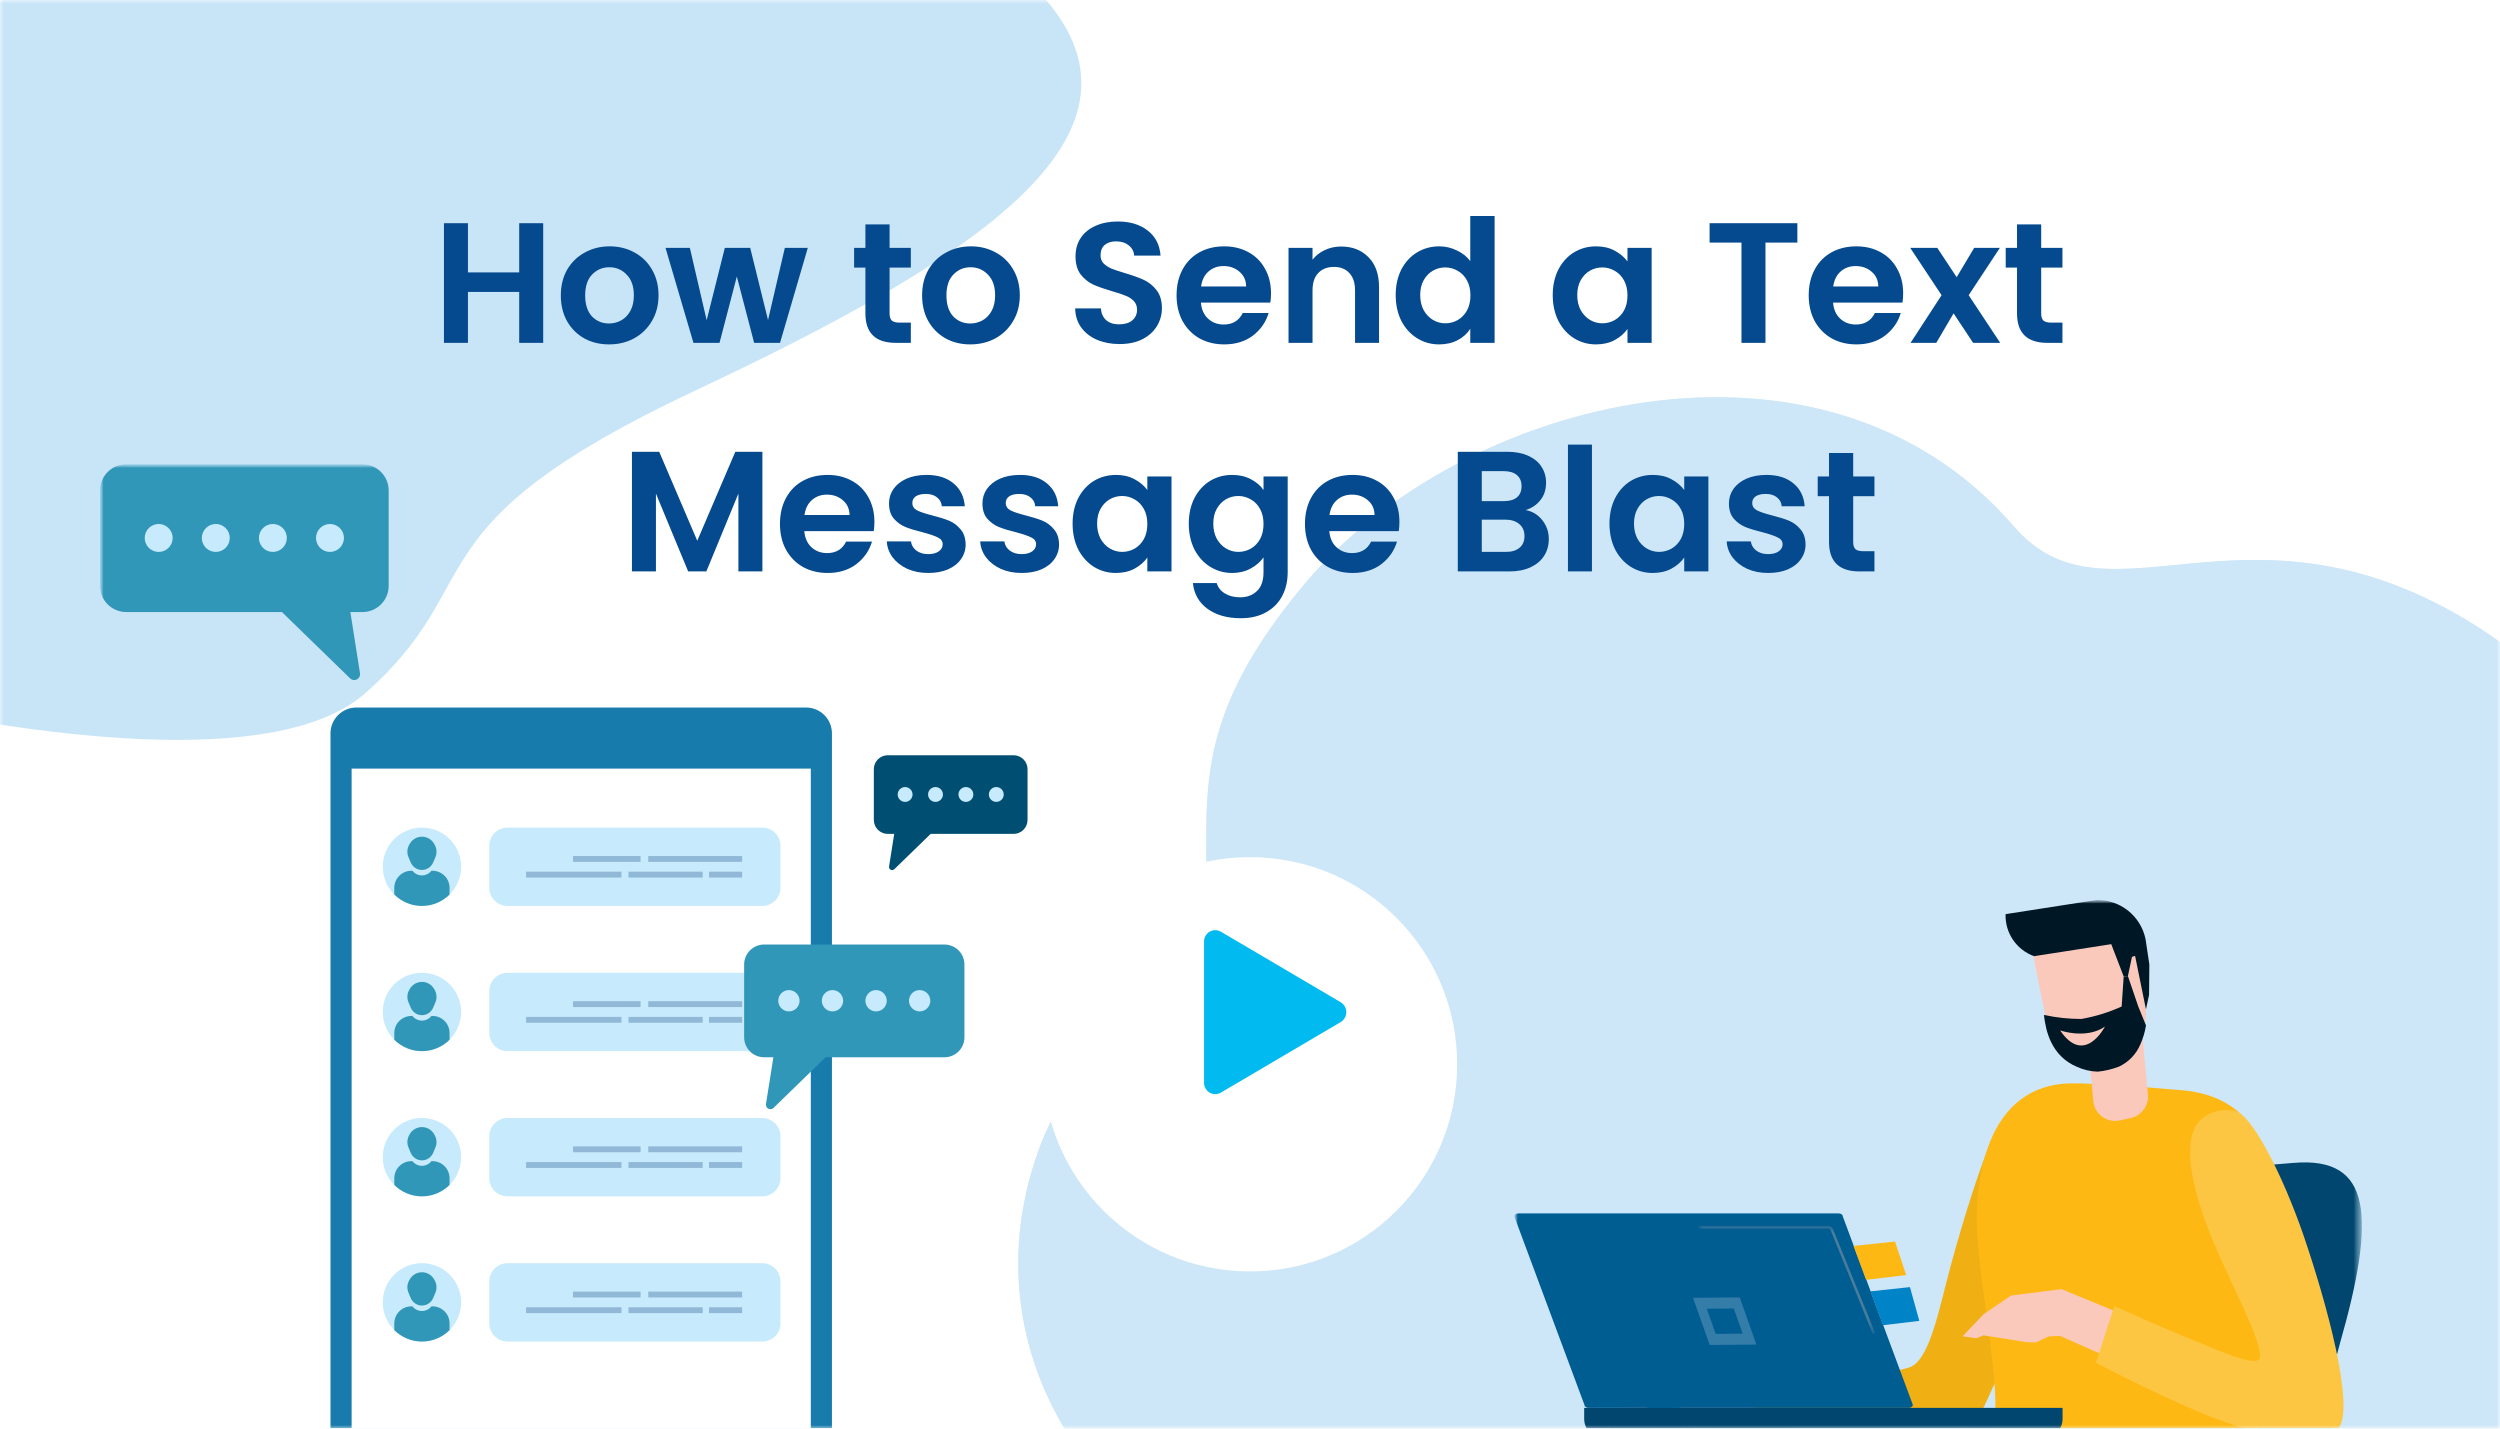 <svg width="350" height="200" viewBox="0 0 350 200" fill="none" xmlns="http://www.w3.org/2000/svg">
<path d="M0 0H350V200H0V0Z" fill="white"/>
<mask id="mask0_3517_18278" style="mask-type:alpha" maskUnits="userSpaceOnUse" x="0" y="0" width="350" height="200">
<path d="M0 0H350V200H0V0Z" fill="#D9D9D9"/>
</mask>
<g mask="url(#mask0_3517_18278)">
<path opacity="0.7" d="M145.847 159.841C151.82 144.534 167.681 140.886 168.439 133.888C170.529 114.788 163.849 104.206 182.578 81.819C204.535 55.59 255.221 42.719 281.962 73.719C294.978 88.797 314.001 68.029 345.378 86.83C382.253 108.92 405.459 179.053 351.73 217.751L175.359 217.851C157.158 217.854 133.839 190.6 145.847 159.841Z" fill="#C8E5F7"/>
<path opacity="0.7" d="M145.847 159.841C151.82 144.534 167.681 140.886 168.439 133.888C170.529 114.788 163.849 104.206 182.578 81.819C204.535 55.59 255.221 42.719 281.962 73.719C294.978 88.797 314.001 68.029 345.378 86.83C382.253 108.92 405.459 179.053 351.73 217.751L175.359 217.851C157.158 217.854 133.839 190.6 145.847 159.841Z" fill="#C8E5F7"/>
<path d="M-29.305 95.327C-29.305 95.327 33.441 112.712 51.169 97.027C68.897 81.342 56.625 73.843 97.205 54.743C137.785 35.643 166.768 17.232 142.55 -3.905C118.332 -25.042 3.086 -38 3.086 -38L-33.4 0.533L-29.305 95.327Z" fill="#C8E5F7"/>
<mask id="mask1_3517_18278" style="mask-type:luminance" maskUnits="userSpaceOnUse" x="14" y="65" width="132" height="154">
<path d="M146 65H14V218.348H146V65Z" fill="white"/>
</mask>
<g mask="url(#mask1_3517_18278)">
<mask id="mask2_3517_18278" style="mask-type:luminance" maskUnits="userSpaceOnUse" x="14" y="65" width="132" height="154">
<path d="M146 65H14V218.348H146V65Z" fill="white"/>
</mask>
<g mask="url(#mask2_3517_18278)">
<path d="M112.851 214.849H49.891C48.93 214.849 48.009 214.467 47.329 213.788C46.65 213.109 46.268 212.188 46.268 211.228V102.676C46.268 101.715 46.65 100.794 47.329 100.114C48.008 99.435 48.93 99.053 49.891 99.053H112.851C113.326 99.053 113.797 99.147 114.237 99.329C114.676 99.511 115.075 99.778 115.411 100.114C115.748 100.451 116.014 100.85 116.196 101.29C116.378 101.729 116.472 102.2 116.472 102.676V211.228C116.472 212.188 116.09 213.109 115.411 213.788C114.732 214.467 113.811 214.849 112.851 214.849Z" fill="#177BAC"/>
<path d="M113.513 107.607H49.227V201.28H113.513V107.607Z" fill="white"/>
<path d="M106.706 187.816H71.057C70.378 187.816 69.727 187.546 69.246 187.066C68.766 186.585 68.496 185.934 68.496 185.255V179.409C68.496 178.729 68.766 178.078 69.246 177.598C69.727 177.117 70.378 176.848 71.057 176.848H106.706C107.385 176.848 108.037 177.117 108.517 177.598C108.997 178.078 109.267 178.729 109.267 179.409V185.257C109.267 185.936 108.997 186.586 108.516 187.066C108.036 187.546 107.385 187.816 106.706 187.816Z" fill="#C7EAFC"/>
<path d="M103.899 180.824H90.758V181.645H103.899V180.824Z" fill="#91B9D7"/>
<path d="M89.681 180.824H80.225V181.645H89.681V180.824Z" fill="#91B9D7"/>
<path d="M103.899 183.018H99.26V183.839H103.899V183.018Z" fill="#91B9D7"/>
<path d="M98.377 183.018H87.99V183.839H98.377V183.018Z" fill="#91B9D7"/>
<path d="M87.005 183.018H73.652V183.839H87.005V183.018Z" fill="#91B9D7"/>
<path d="M59.071 187.816C57.986 187.816 56.926 187.494 56.024 186.891C55.122 186.289 54.419 185.432 54.004 184.43C53.588 183.427 53.48 182.325 53.691 181.261C53.903 180.197 54.425 179.219 55.193 178.452C55.96 177.685 56.937 177.163 58.001 176.951C59.065 176.739 60.168 176.848 61.17 177.263C62.172 177.678 63.029 178.381 63.632 179.283C64.234 180.185 64.556 181.246 64.556 182.331C64.556 183.785 63.978 185.181 62.949 186.209C61.921 187.238 60.526 187.816 59.071 187.816Z" fill="#C7EAFC"/>
<path d="M60.546 182.889H60.398C60.241 183.091 60.039 183.255 59.809 183.368C59.579 183.481 59.326 183.539 59.069 183.539C58.813 183.539 58.56 183.481 58.329 183.368C58.099 183.255 57.898 183.091 57.74 182.889H57.594C56.959 182.889 56.351 183.141 55.902 183.59C55.453 184.038 55.201 184.647 55.201 185.282V186.218C56.229 187.241 57.62 187.815 59.07 187.815C60.52 187.815 61.911 187.241 62.939 186.218V185.28C62.939 184.645 62.687 184.036 62.238 183.588C61.789 183.139 61.181 182.887 60.546 182.887" fill="#3097B9"/>
<path d="M60.849 179.233L60.769 179.094C60.597 178.796 60.349 178.549 60.052 178.377C59.754 178.206 59.416 178.115 59.073 178.115C58.729 178.115 58.391 178.206 58.093 178.377C57.796 178.549 57.548 178.796 57.376 179.094L57.296 179.233C57.145 179.494 57.056 179.786 57.037 180.087C57.018 180.388 57.069 180.689 57.185 180.968L57.504 181.732C57.565 181.873 57.645 182.005 57.743 182.124C57.9 182.326 58.102 182.49 58.332 182.603C58.563 182.715 58.816 182.774 59.072 182.774C59.328 182.774 59.581 182.715 59.812 182.603C60.042 182.49 60.244 182.326 60.401 182.124C60.498 182.005 60.579 181.873 60.64 181.732L60.959 180.968C61.076 180.689 61.126 180.388 61.107 180.087C61.088 179.786 61 179.494 60.849 179.233Z" fill="#3097B9"/>
<path d="M106.706 167.49H71.057C70.378 167.49 69.727 167.22 69.246 166.739C68.766 166.259 68.496 165.608 68.496 164.929V159.081C68.496 158.401 68.766 157.75 69.246 157.27C69.727 156.789 70.378 156.52 71.057 156.52H106.706C107.385 156.52 108.037 156.789 108.517 157.27C108.997 157.75 109.267 158.401 109.267 159.081V164.929C109.267 165.608 108.997 166.259 108.517 166.739C108.037 167.22 107.385 167.49 106.706 167.49Z" fill="#C7EAFC"/>
<path d="M103.899 160.494H90.758V161.315H103.899V160.494Z" fill="#91B9D7"/>
<path d="M89.681 160.494H80.225V161.315H89.681V160.494Z" fill="#91B9D7"/>
<path d="M103.899 162.689H99.26V163.51H103.899V162.689Z" fill="#91B9D7"/>
<path d="M98.377 162.689H87.99V163.51H98.377V162.689Z" fill="#91B9D7"/>
<path d="M87.005 162.689H73.652V163.51H87.005V162.689Z" fill="#91B9D7"/>
<path d="M59.071 167.49C57.986 167.49 56.926 167.168 56.024 166.565C55.122 165.962 54.419 165.106 54.004 164.104C53.588 163.101 53.48 161.998 53.691 160.934C53.903 159.87 54.425 158.893 55.193 158.126C55.96 157.359 56.937 156.837 58.001 156.625C59.065 156.413 60.168 156.522 61.17 156.937C62.172 157.352 63.029 158.055 63.632 158.957C64.234 159.859 64.556 160.92 64.556 162.005C64.556 163.459 63.978 164.854 62.949 165.883C61.921 166.912 60.526 167.49 59.071 167.49Z" fill="#C7EAFC"/>
<path d="M60.546 162.562H60.398C60.241 162.765 60.039 162.929 59.809 163.042C59.579 163.154 59.326 163.213 59.069 163.213C58.813 163.213 58.56 163.154 58.329 163.042C58.099 162.929 57.898 162.765 57.74 162.562H57.594C56.959 162.562 56.351 162.815 55.902 163.263C55.453 163.712 55.201 164.321 55.201 164.956V165.892C56.229 166.915 57.62 167.489 59.07 167.489C60.52 167.489 61.912 166.915 62.939 165.892V164.956C62.939 164.321 62.687 163.712 62.238 163.263C61.789 162.815 61.181 162.562 60.546 162.562Z" fill="#3097B9"/>
<path d="M60.849 158.908L60.769 158.769C60.597 158.472 60.349 158.225 60.052 158.053C59.754 157.881 59.416 157.791 59.073 157.791C58.729 157.791 58.391 157.881 58.093 158.053C57.796 158.225 57.548 158.472 57.376 158.769L57.296 158.908C57.145 159.17 57.056 159.462 57.037 159.763C57.018 160.064 57.069 160.365 57.185 160.643L57.504 161.407C57.565 161.549 57.645 161.681 57.743 161.799C57.9 162.002 58.102 162.166 58.332 162.279C58.563 162.391 58.816 162.45 59.072 162.45C59.328 162.45 59.581 162.391 59.812 162.279C60.042 162.166 60.244 162.002 60.401 161.799C60.498 161.68 60.579 161.548 60.64 161.407L60.959 160.643C61.076 160.365 61.126 160.064 61.107 159.763C61.088 159.462 61 159.17 60.849 158.908Z" fill="#3097B9"/>
<path d="M106.706 147.161H71.057C70.721 147.161 70.388 147.095 70.077 146.966C69.766 146.838 69.484 146.649 69.246 146.411C69.008 146.173 68.82 145.891 68.691 145.58C68.562 145.27 68.496 144.937 68.496 144.6V138.752C68.496 138.073 68.766 137.422 69.246 136.942C69.727 136.461 70.378 136.191 71.057 136.191H106.706C107.385 136.191 108.037 136.461 108.517 136.942C108.997 137.422 109.267 138.073 109.267 138.752V144.6C109.267 144.937 109.201 145.27 109.072 145.58C108.943 145.891 108.755 146.173 108.517 146.411C108.279 146.649 107.997 146.838 107.686 146.966C107.375 147.095 107.042 147.161 106.706 147.161Z" fill="#C7EAFC"/>
<path d="M103.899 140.168H90.758V140.989H103.899V140.168Z" fill="#91B9D7"/>
<path d="M89.681 140.168H80.225V140.989H89.681V140.168Z" fill="#91B9D7"/>
<path d="M103.899 142.365H99.26V143.186H103.899V142.365Z" fill="#91B9D7"/>
<path d="M98.377 142.365H87.99V143.186H98.377V142.365Z" fill="#91B9D7"/>
<path d="M87.005 142.365H73.652V143.186H87.005V142.365Z" fill="#91B9D7"/>
<path d="M59.071 147.161C57.986 147.161 56.926 146.84 56.024 146.237C55.122 145.634 54.419 144.778 54.004 143.775C53.588 142.773 53.48 141.67 53.691 140.606C53.903 139.542 54.425 138.565 55.193 137.798C55.96 137.031 56.937 136.508 58.001 136.297C59.065 136.085 60.168 136.194 61.17 136.609C62.172 137.024 63.029 137.727 63.632 138.629C64.234 139.531 64.556 140.592 64.556 141.676C64.556 143.131 63.978 144.526 62.949 145.555C61.921 146.584 60.526 147.161 59.071 147.161Z" fill="#C7EAFC"/>
<path d="M60.546 142.234H60.398C60.241 142.437 60.039 142.601 59.809 142.714C59.579 142.826 59.326 142.885 59.069 142.885C58.813 142.885 58.56 142.826 58.329 142.714C58.099 142.601 57.898 142.437 57.74 142.234H57.594C56.959 142.234 56.351 142.487 55.902 142.935C55.453 143.384 55.201 143.993 55.201 144.627V145.563C56.229 146.586 57.62 147.16 59.07 147.16C60.52 147.16 61.911 146.586 62.939 145.563V144.625C62.939 143.991 62.687 143.382 62.238 142.933C61.789 142.485 61.181 142.232 60.546 142.232" fill="#3097B9"/>
<path d="M60.849 138.58L60.769 138.441C60.597 138.144 60.349 137.897 60.052 137.725C59.754 137.553 59.416 137.463 59.073 137.463C58.729 137.463 58.391 137.553 58.093 137.725C57.796 137.897 57.548 138.144 57.376 138.441L57.296 138.58C57.145 138.841 57.056 139.134 57.037 139.435C57.018 139.736 57.069 140.037 57.185 140.315L57.504 141.079C57.565 141.221 57.645 141.353 57.743 141.471C57.9 141.674 58.102 141.838 58.332 141.95C58.563 142.063 58.816 142.122 59.072 142.122C59.328 142.122 59.581 142.063 59.812 141.95C60.042 141.838 60.244 141.674 60.401 141.471C60.498 141.352 60.579 141.22 60.64 141.079L60.959 140.315C61.076 140.037 61.126 139.736 61.107 139.435C61.088 139.134 61 138.841 60.849 138.58Z" fill="#3097B9"/>
<path d="M106.706 126.833H71.057C70.378 126.833 69.727 126.563 69.246 126.083C68.766 125.603 68.496 124.952 68.496 124.272V118.424C68.496 117.745 68.766 117.094 69.246 116.613C69.727 116.133 70.378 115.863 71.057 115.863H106.706C107.385 115.863 108.037 116.133 108.517 116.613C108.997 117.094 109.267 117.745 109.267 118.424V124.272C109.267 124.609 109.201 124.942 109.072 125.252C108.943 125.563 108.755 125.845 108.517 126.083C108.279 126.321 107.997 126.51 107.686 126.638C107.375 126.767 107.042 126.833 106.706 126.833Z" fill="#C7EAFC"/>
<path d="M103.899 119.842H90.758V120.663H103.899V119.842Z" fill="#91B9D7"/>
<path d="M89.681 119.842H80.225V120.663H89.681V119.842Z" fill="#91B9D7"/>
<path d="M103.899 122.037H99.26V122.858H103.899V122.037Z" fill="#91B9D7"/>
<path d="M98.377 122.037H87.99V122.858H98.377V122.037Z" fill="#91B9D7"/>
<path d="M87.005 122.037H73.652V122.858H87.005V122.037Z" fill="#91B9D7"/>
<path d="M59.071 126.833C57.986 126.833 56.926 126.512 56.024 125.909C55.122 125.306 54.419 124.45 54.004 123.447C53.588 122.445 53.48 121.342 53.691 120.278C53.903 119.214 54.425 118.237 55.193 117.47C55.96 116.703 56.937 116.18 58.001 115.969C59.065 115.757 60.168 115.866 61.17 116.281C62.172 116.696 63.029 117.399 63.632 118.301C64.234 119.203 64.556 120.263 64.556 121.348C64.556 122.803 63.978 124.198 62.949 125.226C61.92 126.255 60.526 126.833 59.071 126.833Z" fill="#C7EAFC"/>
<path d="M60.546 121.906H60.398C60.241 122.109 60.039 122.273 59.809 122.385C59.579 122.498 59.326 122.557 59.069 122.557C58.813 122.557 58.56 122.498 58.329 122.385C58.099 122.273 57.898 122.109 57.74 121.906H57.594C56.96 121.906 56.352 122.158 55.903 122.606C55.454 123.054 55.202 123.662 55.201 124.296V125.232C56.229 126.256 57.62 126.83 59.07 126.83C60.52 126.83 61.912 126.256 62.939 125.232V124.296C62.938 123.662 62.686 123.054 62.237 122.606C61.788 122.158 61.18 121.906 60.546 121.906Z" fill="#3097B9"/>
<path d="M60.849 118.252L60.769 118.113C60.597 117.816 60.35 117.569 60.052 117.397C59.754 117.225 59.416 117.135 59.073 117.135C58.729 117.135 58.391 117.225 58.093 117.397C57.796 117.569 57.548 117.816 57.376 118.113L57.296 118.252C57.145 118.514 57.056 118.807 57.037 119.108C57.018 119.41 57.069 119.712 57.185 119.99L57.504 120.751C57.565 120.893 57.646 121.026 57.743 121.145C57.901 121.347 58.102 121.511 58.333 121.623C58.563 121.735 58.816 121.794 59.072 121.794C59.328 121.794 59.581 121.735 59.812 121.623C60.042 121.511 60.243 121.347 60.401 121.145C60.498 121.025 60.578 120.893 60.64 120.751L60.959 119.99C61.076 119.712 61.127 119.41 61.107 119.108C61.088 118.807 61 118.514 60.849 118.252Z" fill="#3097B9"/>
<path d="M17.67 65H50.744C51.226 65 51.703 65.095 52.149 65.279C52.594 65.463 52.999 65.734 53.339 66.075C53.68 66.415 53.95 66.82 54.135 67.265C54.319 67.711 54.414 68.188 54.414 68.67V82.019C54.414 82.501 54.319 82.978 54.135 83.423C53.95 83.868 53.68 84.273 53.339 84.613C52.998 84.954 52.593 85.224 52.148 85.408C51.703 85.593 51.226 85.687 50.744 85.687H49.051L50.401 94.264C50.428 94.434 50.4 94.607 50.323 94.761C50.245 94.914 50.121 95.039 49.969 95.118C49.816 95.197 49.643 95.226 49.473 95.201C49.303 95.176 49.145 95.099 49.022 94.979L39.467 85.687H17.67C16.697 85.687 15.764 85.301 15.076 84.613C14.387 83.925 14.001 82.992 14 82.019V68.67C14 67.697 14.387 66.763 15.075 66.075C15.763 65.387 16.697 65 17.67 65Z" fill="#3097B9"/>
<path d="M44.242 75.313C44.242 75.7 44.357 76.078 44.572 76.399C44.786 76.72 45.091 76.971 45.448 77.119C45.806 77.266 46.198 77.305 46.577 77.23C46.956 77.154 47.305 76.968 47.578 76.695C47.851 76.422 48.037 76.074 48.113 75.695C48.188 75.316 48.149 74.923 48.001 74.566C47.854 74.209 47.603 73.903 47.282 73.689C46.96 73.474 46.583 73.359 46.196 73.359C45.94 73.359 45.685 73.41 45.448 73.508C45.211 73.606 44.996 73.75 44.814 73.931C44.633 74.113 44.489 74.328 44.391 74.566C44.292 74.803 44.242 75.057 44.242 75.313Z" fill="#C7EAFC"/>
<path d="M36.248 75.313C36.248 75.7 36.363 76.078 36.577 76.399C36.792 76.72 37.097 76.971 37.454 77.119C37.811 77.266 38.204 77.305 38.583 77.23C38.962 77.154 39.31 76.968 39.584 76.695C39.857 76.422 40.043 76.074 40.118 75.695C40.194 75.316 40.155 74.923 40.007 74.566C39.859 74.209 39.609 73.903 39.288 73.689C38.966 73.474 38.589 73.359 38.202 73.359C37.945 73.359 37.691 73.41 37.454 73.508C37.217 73.606 37.002 73.75 36.82 73.931C36.639 74.113 36.495 74.328 36.397 74.566C36.298 74.803 36.248 75.057 36.248 75.313Z" fill="#C7EAFC"/>
<path d="M28.256 75.313C28.256 75.7 28.37 76.077 28.585 76.398C28.799 76.72 29.104 76.97 29.461 77.118C29.818 77.266 30.21 77.305 30.589 77.23C30.968 77.155 31.316 76.97 31.59 76.697C31.863 76.424 32.05 76.076 32.126 75.698C32.202 75.319 32.164 74.926 32.017 74.569C31.869 74.212 31.62 73.906 31.299 73.691C30.978 73.476 30.601 73.36 30.215 73.359C29.958 73.359 29.703 73.409 29.465 73.506C29.228 73.604 29.012 73.748 28.83 73.93C28.648 74.111 28.503 74.327 28.405 74.564C28.306 74.802 28.256 75.056 28.256 75.313Z" fill="#C7EAFC"/>
<path d="M20.262 75.313C20.262 75.7 20.376 76.078 20.591 76.399C20.806 76.72 21.111 76.971 21.468 77.119C21.825 77.266 22.218 77.305 22.597 77.23C22.976 77.154 23.324 76.968 23.597 76.695C23.871 76.422 24.057 76.074 24.132 75.695C24.208 75.316 24.169 74.923 24.021 74.566C23.873 74.209 23.623 73.903 23.301 73.689C22.98 73.474 22.602 73.359 22.216 73.359C21.959 73.359 21.705 73.41 21.468 73.508C21.231 73.606 21.015 73.75 20.834 73.931C20.652 74.113 20.508 74.328 20.41 74.566C20.312 74.803 20.262 75.057 20.262 75.313Z" fill="#C7EAFC"/>
<path d="M132.221 132.232H106.98C106.237 132.232 105.525 132.527 105 133.053C104.475 133.578 104.18 134.29 104.18 135.032V145.22C104.18 145.963 104.475 146.675 105 147.2C105.525 147.725 106.237 148.02 106.98 148.02H108.273L107.237 154.565C107.216 154.695 107.237 154.828 107.297 154.945C107.356 155.062 107.451 155.157 107.568 155.218C107.684 155.278 107.817 155.3 107.947 155.28C108.076 155.261 108.197 155.201 108.291 155.109L115.584 148.02H132.221C132.963 148.02 133.675 147.725 134.201 147.2C134.726 146.675 135.021 145.963 135.021 145.22V135.032C135.021 134.29 134.726 133.578 134.201 133.053C133.675 132.527 132.963 132.232 132.221 132.232Z" fill="#3097B9"/>
<path d="M111.941 140.103C111.941 140.398 111.854 140.687 111.69 140.932C111.526 141.178 111.293 141.369 111.02 141.482C110.747 141.595 110.447 141.624 110.158 141.567C109.869 141.509 109.603 141.367 109.394 141.158C109.185 140.95 109.043 140.684 108.986 140.394C108.928 140.105 108.958 139.805 109.071 139.532C109.184 139.26 109.375 139.027 109.62 138.863C109.865 138.699 110.154 138.611 110.449 138.611C110.845 138.612 111.224 138.769 111.504 139.049C111.783 139.328 111.941 139.708 111.941 140.103Z" fill="#C7EAFC"/>
<path d="M118.041 140.103C118.041 140.398 117.953 140.687 117.789 140.932C117.625 141.178 117.392 141.369 117.12 141.482C116.847 141.595 116.547 141.624 116.258 141.567C115.968 141.509 115.702 141.367 115.494 141.158C115.285 140.95 115.143 140.684 115.085 140.394C115.028 140.105 115.057 139.805 115.17 139.532C115.283 139.26 115.474 139.027 115.72 138.863C115.965 138.699 116.254 138.611 116.549 138.611C116.944 138.612 117.324 138.769 117.603 139.049C117.883 139.328 118.04 139.708 118.041 140.103Z" fill="#C7EAFC"/>
<path d="M124.144 140.103C124.144 140.398 124.057 140.687 123.894 140.932C123.73 141.178 123.497 141.369 123.225 141.483C122.952 141.596 122.653 141.626 122.363 141.569C122.074 141.512 121.807 141.371 121.598 141.163C121.389 140.955 121.246 140.689 121.188 140.4C121.129 140.111 121.158 139.811 121.27 139.538C121.382 139.265 121.572 139.031 121.817 138.866C122.061 138.701 122.349 138.613 122.644 138.611C122.841 138.611 123.035 138.649 123.217 138.723C123.399 138.798 123.564 138.907 123.704 139.046C123.843 139.185 123.954 139.349 124.029 139.531C124.105 139.712 124.144 139.907 124.144 140.103Z" fill="#C7EAFC"/>
<path d="M130.244 140.103C130.244 140.398 130.156 140.687 129.992 140.932C129.828 141.178 129.595 141.369 129.323 141.482C129.05 141.595 128.75 141.624 128.461 141.567C128.171 141.509 127.905 141.367 127.697 141.158C127.488 140.95 127.346 140.684 127.288 140.394C127.231 140.105 127.26 139.805 127.373 139.532C127.486 139.26 127.677 139.027 127.923 138.863C128.168 138.699 128.457 138.611 128.752 138.611C129.147 138.612 129.527 138.769 129.806 139.049C130.086 139.328 130.243 139.708 130.244 140.103Z" fill="#C7EAFC"/>
<path d="M141.902 105.734H124.288C123.771 105.735 123.275 105.94 122.909 106.306C122.543 106.671 122.337 107.167 122.336 107.684V114.791C122.336 115.048 122.386 115.302 122.484 115.539C122.582 115.776 122.726 115.991 122.907 116.173C123.089 116.354 123.304 116.498 123.541 116.596C123.778 116.695 124.031 116.745 124.288 116.745H125.188L124.469 121.313C124.455 121.403 124.47 121.496 124.511 121.577C124.553 121.658 124.619 121.724 124.7 121.766C124.781 121.808 124.873 121.823 124.963 121.81C125.053 121.796 125.137 121.755 125.202 121.691L130.293 116.744H141.902C142.42 116.744 142.917 116.538 143.283 116.172C143.65 115.805 143.856 115.309 143.856 114.79V107.684C143.855 107.167 143.648 106.671 143.282 106.306C142.916 105.94 142.419 105.735 141.902 105.734Z" fill="#004E72"/>
<path d="M127.756 111.226C127.756 111.431 127.695 111.632 127.581 111.803C127.466 111.974 127.304 112.108 127.114 112.186C126.924 112.265 126.715 112.286 126.513 112.246C126.311 112.205 126.126 112.106 125.98 111.961C125.835 111.815 125.736 111.63 125.696 111.428C125.656 111.227 125.676 111.018 125.755 110.828C125.834 110.638 125.967 110.475 126.138 110.361C126.309 110.247 126.51 110.186 126.716 110.186C126.852 110.185 126.988 110.212 127.114 110.264C127.24 110.317 127.355 110.393 127.451 110.49C127.548 110.586 127.625 110.701 127.677 110.827C127.729 110.954 127.756 111.089 127.756 111.226Z" fill="#C7EAFC"/>
<path d="M132.01 111.226C132.01 111.431 131.949 111.632 131.834 111.803C131.72 111.974 131.558 112.108 131.368 112.186C131.178 112.265 130.969 112.286 130.767 112.246C130.565 112.205 130.38 112.106 130.234 111.961C130.089 111.815 129.99 111.63 129.95 111.428C129.91 111.227 129.93 111.018 130.009 110.828C130.088 110.638 130.221 110.475 130.392 110.361C130.563 110.247 130.764 110.186 130.97 110.186C131.106 110.185 131.242 110.212 131.368 110.264C131.494 110.317 131.609 110.393 131.705 110.49C131.802 110.586 131.879 110.701 131.931 110.827C131.983 110.954 132.01 111.089 132.01 111.226Z" fill="#C7EAFC"/>
<path d="M136.266 111.226C136.266 111.431 136.205 111.632 136.09 111.803C135.976 111.974 135.814 112.108 135.624 112.186C135.434 112.265 135.224 112.286 135.023 112.246C134.821 112.205 134.636 112.106 134.49 111.961C134.345 111.815 134.246 111.63 134.206 111.428C134.165 111.227 134.186 111.018 134.265 110.828C134.343 110.638 134.477 110.475 134.648 110.361C134.819 110.247 135.02 110.186 135.226 110.186C135.362 110.185 135.497 110.212 135.624 110.264C135.75 110.317 135.865 110.393 135.961 110.49C136.058 110.586 136.134 110.701 136.187 110.827C136.239 110.954 136.266 111.089 136.266 111.226Z" fill="#C7EAFC"/>
<path d="M140.521 111.226C140.521 111.431 140.46 111.632 140.346 111.803C140.232 111.974 140.069 112.108 139.879 112.186C139.689 112.265 139.48 112.286 139.279 112.246C139.077 112.205 138.891 112.106 138.746 111.961C138.601 111.815 138.502 111.63 138.461 111.428C138.421 111.227 138.442 111.018 138.521 110.828C138.599 110.638 138.733 110.475 138.904 110.361C139.075 110.247 139.276 110.186 139.481 110.186C139.757 110.186 140.022 110.295 140.217 110.49C140.411 110.685 140.521 110.95 140.521 111.226Z" fill="#C7EAFC"/>
</g>
</g>
<mask id="mask3_3517_18278" style="mask-type:luminance" maskUnits="userSpaceOnUse" x="212" y="126" width="119" height="76">
<path d="M330.674 126H212V201.506H330.674V126Z" fill="white"/>
</mask>
<g mask="url(#mask3_3517_18278)">
<mask id="mask4_3517_18278" style="mask-type:luminance" maskUnits="userSpaceOnUse" x="212" y="126" width="119" height="76">
<path d="M330.674 126H212V201.506H330.674V126Z" fill="white"/>
</mask>
<g mask="url(#mask4_3517_18278)">
<path d="M327.558 188.195C332.715 170.148 332.066 161.882 321.082 162.806C313.019 163.54 304.918 163.749 296.828 163.43C285.809 163.713 283.628 171.911 284.955 183.37C285.753 189.424 285.111 195.58 283.082 201.339H326.268C326.268 194.569 326.461 192.046 327.561 188.195" fill="#00466E"/>
<path d="M235.104 201.363H224.64C224.64 201.363 224.366 200.57 224.666 200.343C226.658 199.057 228.732 197.903 230.876 196.889C231.089 196.814 231.314 196.775 231.54 196.775H234.14C234.449 196.776 234.754 196.848 235.03 196.987C235.306 197.126 235.545 197.327 235.73 197.575C236.175 198.071 236.574 198.607 236.923 199.175C237.078 199.607 237.078 200.079 236.923 200.51C236.655 200.935 235.105 201.369 235.105 201.369" fill="#0083C7"/>
<path d="M236.924 199.17C236.575 198.601 236.175 198.066 235.73 197.57C235.545 197.322 235.306 197.12 235.03 196.981C234.754 196.842 234.449 196.77 234.141 196.77H233.141C233.45 196.77 233.754 196.843 234.03 196.982C234.306 197.12 234.546 197.322 234.731 197.57C235.176 198.066 235.575 198.601 235.924 199.17C236.079 199.601 236.079 200.073 235.924 200.505C235.655 200.93 234.106 201.364 234.106 201.364H235.106C235.106 201.364 236.655 200.929 236.924 200.505C237.079 200.073 237.079 199.601 236.924 199.17Z" fill="#339CD2"/>
<path d="M227.171 198.494C227.807 198.583 231.121 196.757 231.121 196.757C231.336 196.691 231.562 196.662 231.788 196.671L234.388 196.776C234.696 196.789 234.997 196.873 235.267 197.023C235.537 197.172 235.768 197.382 235.943 197.636C236.368 198.15 236.746 198.7 237.072 199.281L237.736 201.29L242.075 201.276L250.301 200.5L249.801 195.3L241.059 196.158L235.665 194.275L230.584 194.867L226.94 197.535C226.94 197.535 226.927 198.464 227.172 198.498" fill="#FBC9BB"/>
<path d="M232.444 199.662L236.775 199.256L237.343 198.787C238.054 198.516 239.548 199.087 239.595 199.847L239.685 201.298L234.612 201.347C233.602 201.368 232.591 201.338 231.584 201.256C231.246 201.213 231.24 200.114 231.462 199.856C231.625 199.665 232.444 199.662 232.444 199.662Z" fill="#FBC9BB"/>
<path d="M286.833 154.552C285.144 153.975 281.233 154.614 279.343 158.468C277.453 162.322 274.811 170.909 273.115 177.149C271.532 182.976 270.285 189.865 267.655 191.291C265.703 192.35 245.295 195.212 245.295 195.212L246.413 201.295C246.413 201.295 256.102 201.161 259.977 201.232C263.893 201.304 274.767 201.617 276.266 199.7C277.765 197.783 284.628 181.27 286.044 176.874C287.46 172.478 290.195 161.809 289.724 158.891C289.253 155.973 288.356 155.069 286.835 154.55" fill="#F0AF12"/>
<path d="M316.716 196.117C317.551 189.19 317.958 183.954 318.116 177.86C318.299 171.007 320.667 154.46 306.116 152.695C306.116 152.695 293.783 151.553 289.664 151.678C282.441 151.9 277.244 157.367 276.751 169.678C276.458 177.008 280.069 192.72 279.228 198.913C279.102 199.833 279.128 200.296 279.006 201.373L316.016 201.335C316.352 199.435 316.476 198.044 316.709 196.116" fill="#FDB813"/>
<path d="M299.899 144.572L292.219 145.296L293.053 154.136C293.094 154.573 293.227 154.995 293.445 155.376C293.662 155.757 293.958 156.087 294.312 156.345C294.667 156.602 295.073 156.781 295.502 156.869C295.932 156.958 296.375 156.954 296.803 156.857L298.322 156.514C299.054 156.349 299.7 155.923 300.141 155.316C300.581 154.708 300.785 153.961 300.715 153.214L299.899 144.572Z" fill="#FBC9BB"/>
<path d="M286.392 142.5C286.965 147.023 290.557 150.294 294.416 149.805C298.275 149.316 300.937 145.254 300.363 140.73C300.283 140.09 299.586 131.812 299.392 131.23L284.598 133.105C284.556 133.717 286.311 141.86 286.392 142.505" fill="#FBC9BB"/>
<path d="M300.373 131.456C300.045 129.886 299.177 128.482 297.921 127.485C296.665 126.488 295.1 125.963 293.497 126L280.781 127.98C280.736 129.258 281.099 130.517 281.817 131.575C282.535 132.633 283.571 133.435 284.775 133.865L295.575 132.183L297.317 136.71L297.908 136.645L298.476 133.961L298.911 133.825L300.433 141.308L300.868 139.294L300.908 135.026L300.373 131.456Z" fill="#001725"/>
<path d="M286.154 142.091C287.878 142.467 289.637 142.656 291.4 142.654C293.343 142.311 295.235 141.726 297.032 140.913L297.316 136.713L297.906 136.648L299.35 140.891L300.437 143.557C300.293 144.476 300.026 145.372 299.644 146.22C299.066 147.594 297.996 148.703 296.644 149.331C295.694 149.694 294.7 149.929 293.688 150.031C292.684 150.004 291.694 149.775 290.779 149.359C287.146 147.835 286.395 144.273 286.152 142.099" fill="#001725"/>
<path d="M288.414 144.252C288.414 144.252 292.014 145.552 294.69 143.729C294.69 143.729 291.821 149.302 288.414 144.252Z" fill="#FBC9BB"/>
<path d="M274.77 187.08L277.725 183.969L281.556 181.369L288.613 180.477L296.007 183.531L305.493 187.857L303.193 193.851L295.005 189.951L288.405 187.024L286.83 187.094L285.014 187.943L283.741 187.908L277.717 186.952L276.659 187.361L274.77 187.08Z" fill="#FBC9BB"/>
<path d="M312.993 155.578C315.293 156.145 319.602 164.506 322.549 173.114C325.496 181.722 329.985 197.504 327.229 200.184C324.473 202.864 316.065 201.31 306.283 196.995C299.583 194.04 293.426 190.783 293.426 190.783L296.007 182.861C296.007 182.861 303.84 186.391 307.862 187.952C309.822 188.713 315.93 191.57 316.355 190.146C316.961 188.114 311.833 178.871 309.349 172.572C306.865 166.273 304.961 158.493 308.783 156.25C309.4 155.853 310.093 155.588 310.818 155.473C311.543 155.357 312.283 155.393 312.993 155.578Z" fill="#FDC642"/>
<path d="M267.226 197.101H222.4C222.081 197.101 221.82 196.913 221.82 196.681L212 170.295C212 170.062 212.261 169.875 212.581 169.875H257.41C257.73 169.875 257.99 170.062 257.99 170.295L267.8 196.678C267.8 196.91 267.541 197.098 267.221 197.098" fill="#005D92"/>
<path d="M286.036 201.363H224.506C224.149 201.363 223.795 201.292 223.465 201.155C223.134 201.019 222.834 200.818 222.582 200.565C222.329 200.313 222.129 200.012 221.992 199.682C221.855 199.352 221.785 198.998 221.785 198.641V197.098H288.759V198.641C288.759 198.998 288.689 199.352 288.552 199.682C288.416 200.012 288.215 200.313 287.963 200.565C287.71 200.818 287.41 201.019 287.08 201.155C286.749 201.292 286.396 201.363 286.038 201.363" fill="#00466E"/>
<g opacity="0.5">
<mask id="mask5_3517_18278" style="mask-type:luminance" maskUnits="userSpaceOnUse" x="237" y="171" width="26" height="16">
<path d="M262.479 171.633H237.809V186.727H262.479V171.633Z" fill="white"/>
</mask>
<g mask="url(#mask5_3517_18278)">
<path d="M262.3 186.727C262.264 186.727 262.229 186.716 262.199 186.696C262.169 186.676 262.146 186.648 262.133 186.615L256.277 172.204C256.252 172.142 256.209 172.088 256.154 172.051C256.099 172.013 256.033 171.993 255.967 171.993H237.991C237.943 171.993 237.897 171.974 237.863 171.94C237.83 171.906 237.811 171.861 237.811 171.813C237.811 171.765 237.83 171.719 237.863 171.686C237.897 171.652 237.943 171.633 237.991 171.633H255.967C256.105 171.633 256.24 171.675 256.355 171.752C256.47 171.83 256.559 171.94 256.612 172.068L262.466 186.474C262.475 186.496 262.479 186.519 262.479 186.543C262.479 186.567 262.474 186.59 262.465 186.612C262.456 186.634 262.442 186.654 262.425 186.671C262.408 186.687 262.388 186.7 262.366 186.709C262.344 186.717 262.321 186.722 262.298 186.722" fill="#959BA5"/>
</g>
</g>
<path d="M245.897 188.241L243.56 181.641L242.92 181.647V181.641L237.02 181.694L239.356 188.294L239.997 188.287V188.294L245.897 188.241ZM238.948 183.22L239.578 183.214L239.585 183.22L242.73 183.191L243.976 186.712L243.347 186.719L243.339 186.712L240.194 186.741L238.948 183.22Z" fill="#337DA8"/>
<path d="M259.494 174.435L265.302 173.811L266.867 178.511L261.258 179.182L259.494 174.435Z" fill="#FDB813"/>
<path d="M261.859 180.789L267.39 180.195L268.704 184.921L263.623 185.529L261.859 180.789Z" fill="#0083C7"/>
</g>
</g>
</g>
<path d="M76.048 31.248V48H72.688V40.872H65.512V48H62.152V31.248H65.512V38.136H72.688V31.248H76.048ZM85.259 48.216C83.979 48.216 82.827 47.936 81.803 47.376C80.779 46.8 79.971 45.992 79.379 44.952C78.803 43.912 78.515 42.712 78.515 41.352C78.515 39.992 78.811 38.792 79.403 37.752C80.011 36.712 80.835 35.912 81.875 35.352C82.915 34.776 84.075 34.488 85.355 34.488C86.635 34.488 87.795 34.776 88.835 35.352C89.875 35.912 90.691 36.712 91.283 37.752C91.891 38.792 92.195 39.992 92.195 41.352C92.195 42.712 91.883 43.912 91.259 44.952C90.651 45.992 89.819 46.8 88.763 47.376C87.723 47.936 86.555 48.216 85.259 48.216ZM85.259 45.288C85.867 45.288 86.435 45.144 86.963 44.856C87.507 44.552 87.939 44.104 88.259 43.512C88.579 42.92 88.739 42.2 88.739 41.352C88.739 40.088 88.403 39.12 87.731 38.448C87.075 37.76 86.267 37.416 85.307 37.416C84.347 37.416 83.539 37.76 82.883 38.448C82.243 39.12 81.923 40.088 81.923 41.352C81.923 42.616 82.235 43.592 82.859 44.28C83.499 44.952 84.299 45.288 85.259 45.288ZM113.092 34.704L109.204 48H105.58L103.156 38.712L100.732 48H97.084L93.172 34.704H96.58L98.932 44.832L101.476 34.704H105.028L107.524 44.808L109.876 34.704H113.092ZM124.541 37.464V43.896C124.541 44.344 124.645 44.672 124.853 44.88C125.077 45.072 125.445 45.168 125.957 45.168H127.517V48H125.405C122.573 48 121.157 46.624 121.157 43.872V37.464H119.573V34.704H121.157V31.416H124.541V34.704H127.517V37.464H124.541ZM135.837 48.216C134.557 48.216 133.405 47.936 132.381 47.376C131.357 46.8 130.549 45.992 129.957 44.952C129.381 43.912 129.093 42.712 129.093 41.352C129.093 39.992 129.389 38.792 129.981 37.752C130.589 36.712 131.413 35.912 132.453 35.352C133.493 34.776 134.653 34.488 135.933 34.488C137.213 34.488 138.373 34.776 139.413 35.352C140.453 35.912 141.269 36.712 141.861 37.752C142.469 38.792 142.773 39.992 142.773 41.352C142.773 42.712 142.461 43.912 141.837 44.952C141.229 45.992 140.397 46.8 139.341 47.376C138.301 47.936 137.133 48.216 135.837 48.216ZM135.837 45.288C136.445 45.288 137.013 45.144 137.541 44.856C138.085 44.552 138.517 44.104 138.837 43.512C139.157 42.92 139.317 42.2 139.317 41.352C139.317 40.088 138.981 39.12 138.309 38.448C137.653 37.76 136.845 37.416 135.885 37.416C134.925 37.416 134.117 37.76 133.461 38.448C132.821 39.12 132.501 40.088 132.501 41.352C132.501 42.616 132.813 43.592 133.437 44.28C134.077 44.952 134.877 45.288 135.837 45.288ZM156.741 48.168C155.573 48.168 154.517 47.968 153.573 47.568C152.645 47.168 151.909 46.592 151.365 45.84C150.821 45.088 150.541 44.2 150.525 43.176H154.125C154.173 43.864 154.413 44.408 154.845 44.808C155.293 45.208 155.901 45.408 156.669 45.408C157.453 45.408 158.069 45.224 158.517 44.856C158.965 44.472 159.189 43.976 159.189 43.368C159.189 42.872 159.037 42.464 158.733 42.144C158.429 41.824 158.045 41.576 157.581 41.4C157.133 41.208 156.509 41 155.709 40.776C154.621 40.456 153.733 40.144 153.045 39.84C152.373 39.52 151.789 39.048 151.293 38.424C150.813 37.784 150.573 36.936 150.573 35.88C150.573 34.888 150.821 34.024 151.317 33.288C151.813 32.552 152.509 31.992 153.405 31.608C154.301 31.208 155.325 31.008 156.477 31.008C158.205 31.008 159.605 31.432 160.677 32.28C161.765 33.112 162.365 34.28 162.477 35.784H158.781C158.749 35.208 158.501 34.736 158.037 34.368C157.589 33.984 156.989 33.792 156.237 33.792C155.581 33.792 155.053 33.96 154.653 34.296C154.269 34.632 154.077 35.12 154.077 35.76C154.077 36.208 154.221 36.584 154.509 36.888C154.813 37.176 155.181 37.416 155.613 37.608C156.061 37.784 156.685 37.992 157.485 38.232C158.573 38.552 159.461 38.872 160.149 39.192C160.837 39.512 161.429 39.992 161.925 40.632C162.421 41.272 162.669 42.112 162.669 43.152C162.669 44.048 162.437 44.88 161.973 45.648C161.509 46.416 160.829 47.032 159.933 47.496C159.037 47.944 157.973 48.168 156.741 48.168ZM177.942 41.064C177.942 41.544 177.91 41.976 177.846 42.36H168.126C168.206 43.32 168.542 44.072 169.134 44.616C169.726 45.16 170.454 45.432 171.318 45.432C172.566 45.432 173.454 44.896 173.982 43.824H177.606C177.222 45.104 176.486 46.16 175.398 46.992C174.31 47.808 172.974 48.216 171.39 48.216C170.11 48.216 168.958 47.936 167.934 47.376C166.926 46.8 166.134 45.992 165.558 44.952C164.998 43.912 164.718 42.712 164.718 41.352C164.718 39.976 164.998 38.768 165.558 37.728C166.118 36.688 166.902 35.888 167.91 35.328C168.918 34.768 170.078 34.488 171.39 34.488C172.654 34.488 173.782 34.76 174.774 35.304C175.782 35.848 176.558 36.624 177.102 37.632C177.662 38.624 177.942 39.768 177.942 41.064ZM174.462 40.104C174.446 39.24 174.134 38.552 173.526 38.04C172.918 37.512 172.174 37.248 171.294 37.248C170.462 37.248 169.758 37.504 169.182 38.016C168.622 38.512 168.278 39.208 168.15 40.104H174.462ZM187.762 34.512C189.346 34.512 190.626 35.016 191.602 36.024C192.578 37.016 193.066 38.408 193.066 40.2V48H189.706V40.656C189.706 39.6 189.442 38.792 188.914 38.232C188.386 37.656 187.666 37.368 186.754 37.368C185.826 37.368 185.09 37.656 184.546 38.232C184.018 38.792 183.754 39.6 183.754 40.656V48H180.394V34.704H183.754V36.36C184.202 35.784 184.77 35.336 185.458 35.016C186.162 34.68 186.93 34.512 187.762 34.512ZM195.397 41.304C195.397 39.96 195.661 38.768 196.189 37.728C196.733 36.688 197.469 35.888 198.397 35.328C199.325 34.768 200.357 34.488 201.493 34.488C202.357 34.488 203.181 34.68 203.965 35.064C204.749 35.432 205.373 35.928 205.837 36.552V30.24H209.245V48H205.837V46.032C205.421 46.688 204.837 47.216 204.085 47.616C203.333 48.016 202.461 48.216 201.469 48.216C200.349 48.216 199.325 47.928 198.397 47.352C197.469 46.776 196.733 45.968 196.189 44.928C195.661 43.872 195.397 42.664 195.397 41.304ZM205.861 41.352C205.861 40.536 205.701 39.84 205.381 39.264C205.061 38.672 204.629 38.224 204.085 37.92C203.541 37.6 202.957 37.44 202.333 37.44C201.709 37.44 201.133 37.592 200.605 37.896C200.077 38.2 199.645 38.648 199.309 39.24C198.989 39.816 198.829 40.504 198.829 41.304C198.829 42.104 198.989 42.808 199.309 43.416C199.645 44.008 200.077 44.464 200.605 44.784C201.149 45.104 201.725 45.264 202.333 45.264C202.957 45.264 203.541 45.112 204.085 44.808C204.629 44.488 205.061 44.04 205.381 43.464C205.701 42.872 205.861 42.168 205.861 41.352ZM217.382 41.304C217.382 39.96 217.646 38.768 218.174 37.728C218.718 36.688 219.446 35.888 220.358 35.328C221.286 34.768 222.318 34.488 223.454 34.488C224.446 34.488 225.31 34.688 226.046 35.088C226.798 35.488 227.398 35.992 227.846 36.6V34.704H231.23V48H227.846V46.056C227.414 46.68 226.814 47.2 226.046 47.616C225.294 48.016 224.422 48.216 223.43 48.216C222.31 48.216 221.286 47.928 220.358 47.352C219.446 46.776 218.718 45.968 218.174 44.928C217.646 43.872 217.382 42.664 217.382 41.304ZM227.846 41.352C227.846 40.536 227.686 39.84 227.366 39.264C227.046 38.672 226.614 38.224 226.07 37.92C225.526 37.6 224.942 37.44 224.318 37.44C223.694 37.44 223.118 37.592 222.59 37.896C222.062 38.2 221.63 38.648 221.294 39.24C220.974 39.816 220.814 40.504 220.814 41.304C220.814 42.104 220.974 42.808 221.294 43.416C221.63 44.008 222.062 44.464 222.59 44.784C223.134 45.104 223.71 45.264 224.318 45.264C224.942 45.264 225.526 45.112 226.07 44.808C226.614 44.488 227.046 44.04 227.366 43.464C227.686 42.872 227.846 42.168 227.846 41.352ZM251.63 31.248V33.96H247.166V48H243.806V33.96H239.342V31.248H251.63ZM266.442 41.064C266.442 41.544 266.41 41.976 266.346 42.36H256.626C256.706 43.32 257.042 44.072 257.634 44.616C258.226 45.16 258.954 45.432 259.818 45.432C261.066 45.432 261.954 44.896 262.482 43.824H266.106C265.722 45.104 264.986 46.16 263.898 46.992C262.81 47.808 261.474 48.216 259.89 48.216C258.61 48.216 257.458 47.936 256.434 47.376C255.426 46.8 254.634 45.992 254.058 44.952C253.498 43.912 253.218 42.712 253.218 41.352C253.218 39.976 253.498 38.768 254.058 37.728C254.618 36.688 255.402 35.888 256.41 35.328C257.418 34.768 258.578 34.488 259.89 34.488C261.154 34.488 262.282 34.76 263.274 35.304C264.282 35.848 265.058 36.624 265.602 37.632C266.162 38.624 266.442 39.768 266.442 41.064ZM262.962 40.104C262.946 39.24 262.634 38.552 262.026 38.04C261.418 37.512 260.674 37.248 259.794 37.248C258.962 37.248 258.258 37.504 257.682 38.016C257.122 38.512 256.778 39.208 256.65 40.104H262.962ZM276.238 48L273.502 43.872L271.078 48H267.478L271.822 41.328L267.43 34.704H271.222L273.934 38.808L276.382 34.704H279.982L275.614 41.328L280.03 48H276.238ZM285.767 37.464V43.896C285.767 44.344 285.871 44.672 286.079 44.88C286.303 45.072 286.671 45.168 287.183 45.168H288.743V48H286.631C283.799 48 282.383 46.624 282.383 43.872V37.464H280.799V34.704H282.383V31.416H285.767V34.704H288.743V37.464H285.767ZM106.736 63.248V80H103.376V69.104L98.888 80H96.344L91.832 69.104V80H88.472V63.248H92.288L97.616 75.704L102.944 63.248H106.736ZM122.418 73.064C122.418 73.544 122.386 73.976 122.322 74.36H112.602C112.682 75.32 113.018 76.072 113.61 76.616C114.202 77.16 114.93 77.432 115.794 77.432C117.042 77.432 117.93 76.896 118.458 75.824H122.082C121.698 77.104 120.962 78.16 119.874 78.992C118.786 79.808 117.45 80.216 115.866 80.216C114.586 80.216 113.434 79.936 112.41 79.376C111.402 78.8 110.61 77.992 110.034 76.952C109.474 75.912 109.194 74.712 109.194 73.352C109.194 71.976 109.474 70.768 110.034 69.728C110.594 68.688 111.378 67.888 112.386 67.328C113.394 66.768 114.554 66.488 115.866 66.488C117.13 66.488 118.258 66.76 119.25 67.304C120.258 67.848 121.034 68.624 121.578 69.632C122.138 70.624 122.418 71.768 122.418 73.064ZM118.938 72.104C118.922 71.24 118.61 70.552 118.002 70.04C117.394 69.512 116.65 69.248 115.77 69.248C114.938 69.248 114.234 69.504 113.658 70.016C113.098 70.512 112.754 71.208 112.626 72.104H118.938ZM129.959 80.216C128.871 80.216 127.895 80.024 127.031 79.64C126.167 79.24 125.479 78.704 124.967 78.032C124.471 77.36 124.199 76.616 124.151 75.8H127.535C127.599 76.312 127.847 76.736 128.279 77.072C128.727 77.408 129.279 77.576 129.935 77.576C130.575 77.576 131.071 77.448 131.423 77.192C131.791 76.936 131.975 76.608 131.975 76.208C131.975 75.776 131.751 75.456 131.303 75.248C130.871 75.024 130.175 74.784 129.215 74.528C128.223 74.288 127.407 74.04 126.767 73.784C126.143 73.528 125.599 73.136 125.135 72.608C124.687 72.08 124.463 71.368 124.463 70.472C124.463 69.736 124.671 69.064 125.087 68.456C125.519 67.848 126.127 67.368 126.911 67.016C127.711 66.664 128.647 66.488 129.719 66.488C131.303 66.488 132.567 66.888 133.511 67.688C134.455 68.472 134.975 69.536 135.071 70.88H131.855C131.807 70.352 131.583 69.936 131.183 69.632C130.799 69.312 130.279 69.152 129.623 69.152C129.015 69.152 128.543 69.264 128.207 69.488C127.887 69.712 127.727 70.024 127.727 70.424C127.727 70.872 127.951 71.216 128.399 71.456C128.847 71.68 129.543 71.912 130.487 72.152C131.447 72.392 132.239 72.64 132.863 72.896C133.487 73.152 134.023 73.552 134.471 74.096C134.935 74.624 135.175 75.328 135.191 76.208C135.191 76.976 134.975 77.664 134.543 78.272C134.127 78.88 133.519 79.36 132.719 79.712C131.935 80.048 131.015 80.216 129.959 80.216ZM143.037 80.216C141.949 80.216 140.973 80.024 140.109 79.64C139.245 79.24 138.557 78.704 138.045 78.032C137.549 77.36 137.277 76.616 137.229 75.8H140.613C140.677 76.312 140.925 76.736 141.357 77.072C141.805 77.408 142.357 77.576 143.013 77.576C143.653 77.576 144.149 77.448 144.501 77.192C144.869 76.936 145.053 76.608 145.053 76.208C145.053 75.776 144.829 75.456 144.381 75.248C143.949 75.024 143.253 74.784 142.293 74.528C141.301 74.288 140.485 74.04 139.845 73.784C139.221 73.528 138.677 73.136 138.213 72.608C137.765 72.08 137.541 71.368 137.541 70.472C137.541 69.736 137.749 69.064 138.165 68.456C138.597 67.848 139.205 67.368 139.989 67.016C140.789 66.664 141.725 66.488 142.797 66.488C144.381 66.488 145.645 66.888 146.589 67.688C147.533 68.472 148.053 69.536 148.149 70.88H144.933C144.885 70.352 144.661 69.936 144.261 69.632C143.877 69.312 143.357 69.152 142.701 69.152C142.093 69.152 141.621 69.264 141.285 69.488C140.965 69.712 140.805 70.024 140.805 70.424C140.805 70.872 141.029 71.216 141.477 71.456C141.925 71.68 142.621 71.912 143.565 72.152C144.525 72.392 145.317 72.64 145.941 72.896C146.565 73.152 147.101 73.552 147.549 74.096C148.013 74.624 148.253 75.328 148.269 76.208C148.269 76.976 148.053 77.664 147.621 78.272C147.205 78.88 146.597 79.36 145.797 79.712C145.013 80.048 144.093 80.216 143.037 80.216ZM150.163 73.304C150.163 71.96 150.427 70.768 150.955 69.728C151.499 68.688 152.227 67.888 153.139 67.328C154.067 66.768 155.099 66.488 156.235 66.488C157.227 66.488 158.091 66.688 158.827 67.088C159.579 67.488 160.179 67.992 160.627 68.6V66.704H164.011V80H160.627V78.056C160.195 78.68 159.595 79.2 158.827 79.616C158.075 80.016 157.203 80.216 156.211 80.216C155.091 80.216 154.067 79.928 153.139 79.352C152.227 78.776 151.499 77.968 150.955 76.928C150.427 75.872 150.163 74.664 150.163 73.304ZM160.627 73.352C160.627 72.536 160.467 71.84 160.147 71.264C159.827 70.672 159.395 70.224 158.851 69.92C158.307 69.6 157.723 69.44 157.099 69.44C156.475 69.44 155.899 69.592 155.371 69.896C154.843 70.2 154.411 70.648 154.075 71.24C153.755 71.816 153.595 72.504 153.595 73.304C153.595 74.104 153.755 74.808 154.075 75.416C154.411 76.008 154.843 76.464 155.371 76.784C155.915 77.104 156.491 77.264 157.099 77.264C157.723 77.264 158.307 77.112 158.851 76.808C159.395 76.488 159.827 76.04 160.147 75.464C160.467 74.872 160.627 74.168 160.627 73.352ZM172.501 66.488C173.493 66.488 174.365 66.688 175.117 67.088C175.869 67.472 176.461 67.976 176.893 68.6V66.704H180.277V80.096C180.277 81.328 180.029 82.424 179.533 83.384C179.037 84.36 178.293 85.128 177.301 85.688C176.309 86.264 175.109 86.552 173.701 86.552C171.813 86.552 170.261 86.112 169.045 85.232C167.845 84.352 167.165 83.152 167.005 81.632H170.341C170.517 82.24 170.893 82.72 171.469 83.072C172.061 83.44 172.773 83.624 173.605 83.624C174.581 83.624 175.373 83.328 175.981 82.736C176.589 82.16 176.893 81.28 176.893 80.096V78.032C176.461 78.656 175.861 79.176 175.093 79.592C174.341 80.008 173.477 80.216 172.501 80.216C171.381 80.216 170.357 79.928 169.429 79.352C168.501 78.776 167.765 77.968 167.221 76.928C166.693 75.872 166.429 74.664 166.429 73.304C166.429 71.96 166.693 70.768 167.221 69.728C167.765 68.688 168.493 67.888 169.405 67.328C170.333 66.768 171.365 66.488 172.501 66.488ZM176.893 73.352C176.893 72.536 176.733 71.84 176.413 71.264C176.093 70.672 175.661 70.224 175.117 69.92C174.573 69.6 173.989 69.44 173.365 69.44C172.741 69.44 172.165 69.592 171.637 69.896C171.109 70.2 170.677 70.648 170.341 71.24C170.021 71.816 169.861 72.504 169.861 73.304C169.861 74.104 170.021 74.808 170.341 75.416C170.677 76.008 171.109 76.464 171.637 76.784C172.181 77.104 172.757 77.264 173.365 77.264C173.989 77.264 174.573 77.112 175.117 76.808C175.661 76.488 176.093 76.04 176.413 75.464C176.733 74.872 176.893 74.168 176.893 73.352ZM195.918 73.064C195.918 73.544 195.886 73.976 195.822 74.36H186.102C186.182 75.32 186.518 76.072 187.11 76.616C187.702 77.16 188.43 77.432 189.294 77.432C190.542 77.432 191.43 76.896 191.958 75.824H195.582C195.198 77.104 194.462 78.16 193.374 78.992C192.286 79.808 190.95 80.216 189.366 80.216C188.086 80.216 186.934 79.936 185.91 79.376C184.902 78.8 184.11 77.992 183.534 76.952C182.974 75.912 182.694 74.712 182.694 73.352C182.694 71.976 182.974 70.768 183.534 69.728C184.094 68.688 184.878 67.888 185.886 67.328C186.894 66.768 188.054 66.488 189.366 66.488C190.63 66.488 191.758 66.76 192.75 67.304C193.758 67.848 194.534 68.624 195.078 69.632C195.638 70.624 195.918 71.768 195.918 73.064ZM192.438 72.104C192.422 71.24 192.11 70.552 191.502 70.04C190.894 69.512 190.15 69.248 189.27 69.248C188.438 69.248 187.734 69.504 187.158 70.016C186.598 70.512 186.254 71.208 186.126 72.104H192.438ZM213.594 71.408C214.538 71.584 215.314 72.056 215.922 72.824C216.53 73.592 216.834 74.472 216.834 75.464C216.834 76.36 216.61 77.152 216.162 77.84C215.73 78.512 215.098 79.04 214.266 79.424C213.434 79.808 212.45 80 211.314 80H204.09V63.248H211.002C212.138 63.248 213.114 63.432 213.93 63.8C214.762 64.168 215.386 64.68 215.802 65.336C216.234 65.992 216.45 66.736 216.45 67.568C216.45 68.544 216.186 69.36 215.658 70.016C215.146 70.672 214.458 71.136 213.594 71.408ZM207.45 70.16H210.522C211.322 70.16 211.938 69.984 212.37 69.632C212.802 69.264 213.018 68.744 213.018 68.072C213.018 67.4 212.802 66.88 212.37 66.512C211.938 66.144 211.322 65.96 210.522 65.96H207.45V70.16ZM210.834 77.264C211.65 77.264 212.282 77.072 212.73 76.688C213.194 76.304 213.426 75.76 213.426 75.056C213.426 74.336 213.186 73.776 212.706 73.376C212.226 72.96 211.578 72.752 210.762 72.752H207.45V77.264H210.834ZM222.871 62.24V80H219.511V62.24H222.871ZM225.327 73.304C225.327 71.96 225.591 70.768 226.119 69.728C226.663 68.688 227.391 67.888 228.303 67.328C229.231 66.768 230.263 66.488 231.399 66.488C232.391 66.488 233.255 66.688 233.991 67.088C234.743 67.488 235.343 67.992 235.791 68.6V66.704H239.175V80H235.791V78.056C235.359 78.68 234.759 79.2 233.991 79.616C233.239 80.016 232.367 80.216 231.375 80.216C230.255 80.216 229.231 79.928 228.303 79.352C227.391 78.776 226.663 77.968 226.119 76.928C225.591 75.872 225.327 74.664 225.327 73.304ZM235.791 73.352C235.791 72.536 235.631 71.84 235.311 71.264C234.991 70.672 234.559 70.224 234.015 69.92C233.471 69.6 232.887 69.44 232.263 69.44C231.639 69.44 231.063 69.592 230.535 69.896C230.007 70.2 229.575 70.648 229.239 71.24C228.919 71.816 228.759 72.504 228.759 73.304C228.759 74.104 228.919 74.808 229.239 75.416C229.575 76.008 230.007 76.464 230.535 76.784C231.079 77.104 231.655 77.264 232.263 77.264C232.887 77.264 233.471 77.112 234.015 76.808C234.559 76.488 234.991 76.04 235.311 75.464C235.631 74.872 235.791 74.168 235.791 73.352ZM247.545 80.216C246.457 80.216 245.481 80.024 244.617 79.64C243.753 79.24 243.065 78.704 242.553 78.032C242.057 77.36 241.785 76.616 241.737 75.8H245.121C245.185 76.312 245.433 76.736 245.865 77.072C246.313 77.408 246.865 77.576 247.521 77.576C248.161 77.576 248.657 77.448 249.009 77.192C249.377 76.936 249.561 76.608 249.561 76.208C249.561 75.776 249.337 75.456 248.889 75.248C248.457 75.024 247.761 74.784 246.801 74.528C245.809 74.288 244.993 74.04 244.353 73.784C243.729 73.528 243.185 73.136 242.721 72.608C242.273 72.08 242.049 71.368 242.049 70.472C242.049 69.736 242.257 69.064 242.673 68.456C243.105 67.848 243.713 67.368 244.497 67.016C245.297 66.664 246.233 66.488 247.305 66.488C248.889 66.488 250.153 66.888 251.097 67.688C252.041 68.472 252.561 69.536 252.657 70.88H249.441C249.393 70.352 249.169 69.936 248.769 69.632C248.385 69.312 247.865 69.152 247.209 69.152C246.601 69.152 246.129 69.264 245.793 69.488C245.473 69.712 245.313 70.024 245.313 70.424C245.313 70.872 245.537 71.216 245.985 71.456C246.433 71.68 247.129 71.912 248.073 72.152C249.033 72.392 249.825 72.64 250.449 72.896C251.073 73.152 251.609 73.552 252.057 74.096C252.521 74.624 252.761 75.328 252.777 76.208C252.777 76.976 252.561 77.664 252.129 78.272C251.713 78.88 251.105 79.36 250.305 79.712C249.521 80.048 248.601 80.216 247.545 80.216ZM259.447 69.464V75.896C259.447 76.344 259.551 76.672 259.759 76.88C259.983 77.072 260.351 77.168 260.863 77.168H262.423V80H260.311C257.479 80 256.063 78.624 256.063 75.872V69.464H254.479V66.704H256.063V63.416H259.447V66.704H262.423V69.464H259.447Z" fill="#054A8F"/>
<g filter="url(#filter0_d_3517_18278)">
<path d="M175 170C191.016 170 204 157.016 204 141C204 124.984 191.016 112 175 112C158.984 112 146 124.984 146 141C146 157.016 158.984 170 175 170Z" fill="white"/>
</g>
<path d="M187.699 140.316C187.938 140.459 188.136 140.662 188.274 140.905C188.411 141.148 188.483 141.422 188.483 141.702C188.483 141.981 188.411 142.255 188.274 142.498C188.136 142.741 187.938 142.944 187.699 143.087L170.919 152.968C170.679 153.107 170.406 153.179 170.129 153.177C169.852 153.176 169.58 153.101 169.342 152.96C169.103 152.82 168.905 152.618 168.769 152.376C168.633 152.134 168.563 151.86 168.567 151.582V131.82C168.563 131.542 168.633 131.268 168.769 131.026C168.905 130.784 169.103 130.582 169.342 130.442C169.58 130.301 169.852 130.226 170.129 130.225C170.406 130.223 170.679 130.295 170.919 130.434L187.699 140.316Z" fill="#01BAEF"/>
<defs>
<filter id="filter0_d_3517_18278" x="126" y="100" width="98" height="98" filterUnits="userSpaceOnUse" color-interpolation-filters="sRGB">
<feFlood flood-opacity="0" result="BackgroundImageFix"/>
<feColorMatrix in="SourceAlpha" type="matrix" values="0 0 0 0 0 0 0 0 0 0 0 0 0 0 0 0 0 0 127 0" result="hardAlpha"/>
<feOffset dy="8"/>
<feGaussianBlur stdDeviation="10"/>
<feComposite in2="hardAlpha" operator="out"/>
<feColorMatrix type="matrix" values="0 0 0 0 0.02 0 0 0 0 0.063 0 0 0 0 0.137 0 0 0 0.14 0"/>
<feBlend mode="normal" in2="BackgroundImageFix" result="effect1_dropShadow_3517_18278"/>
<feBlend mode="normal" in="SourceGraphic" in2="effect1_dropShadow_3517_18278" result="shape"/>
</filter>
</defs>
</svg>
